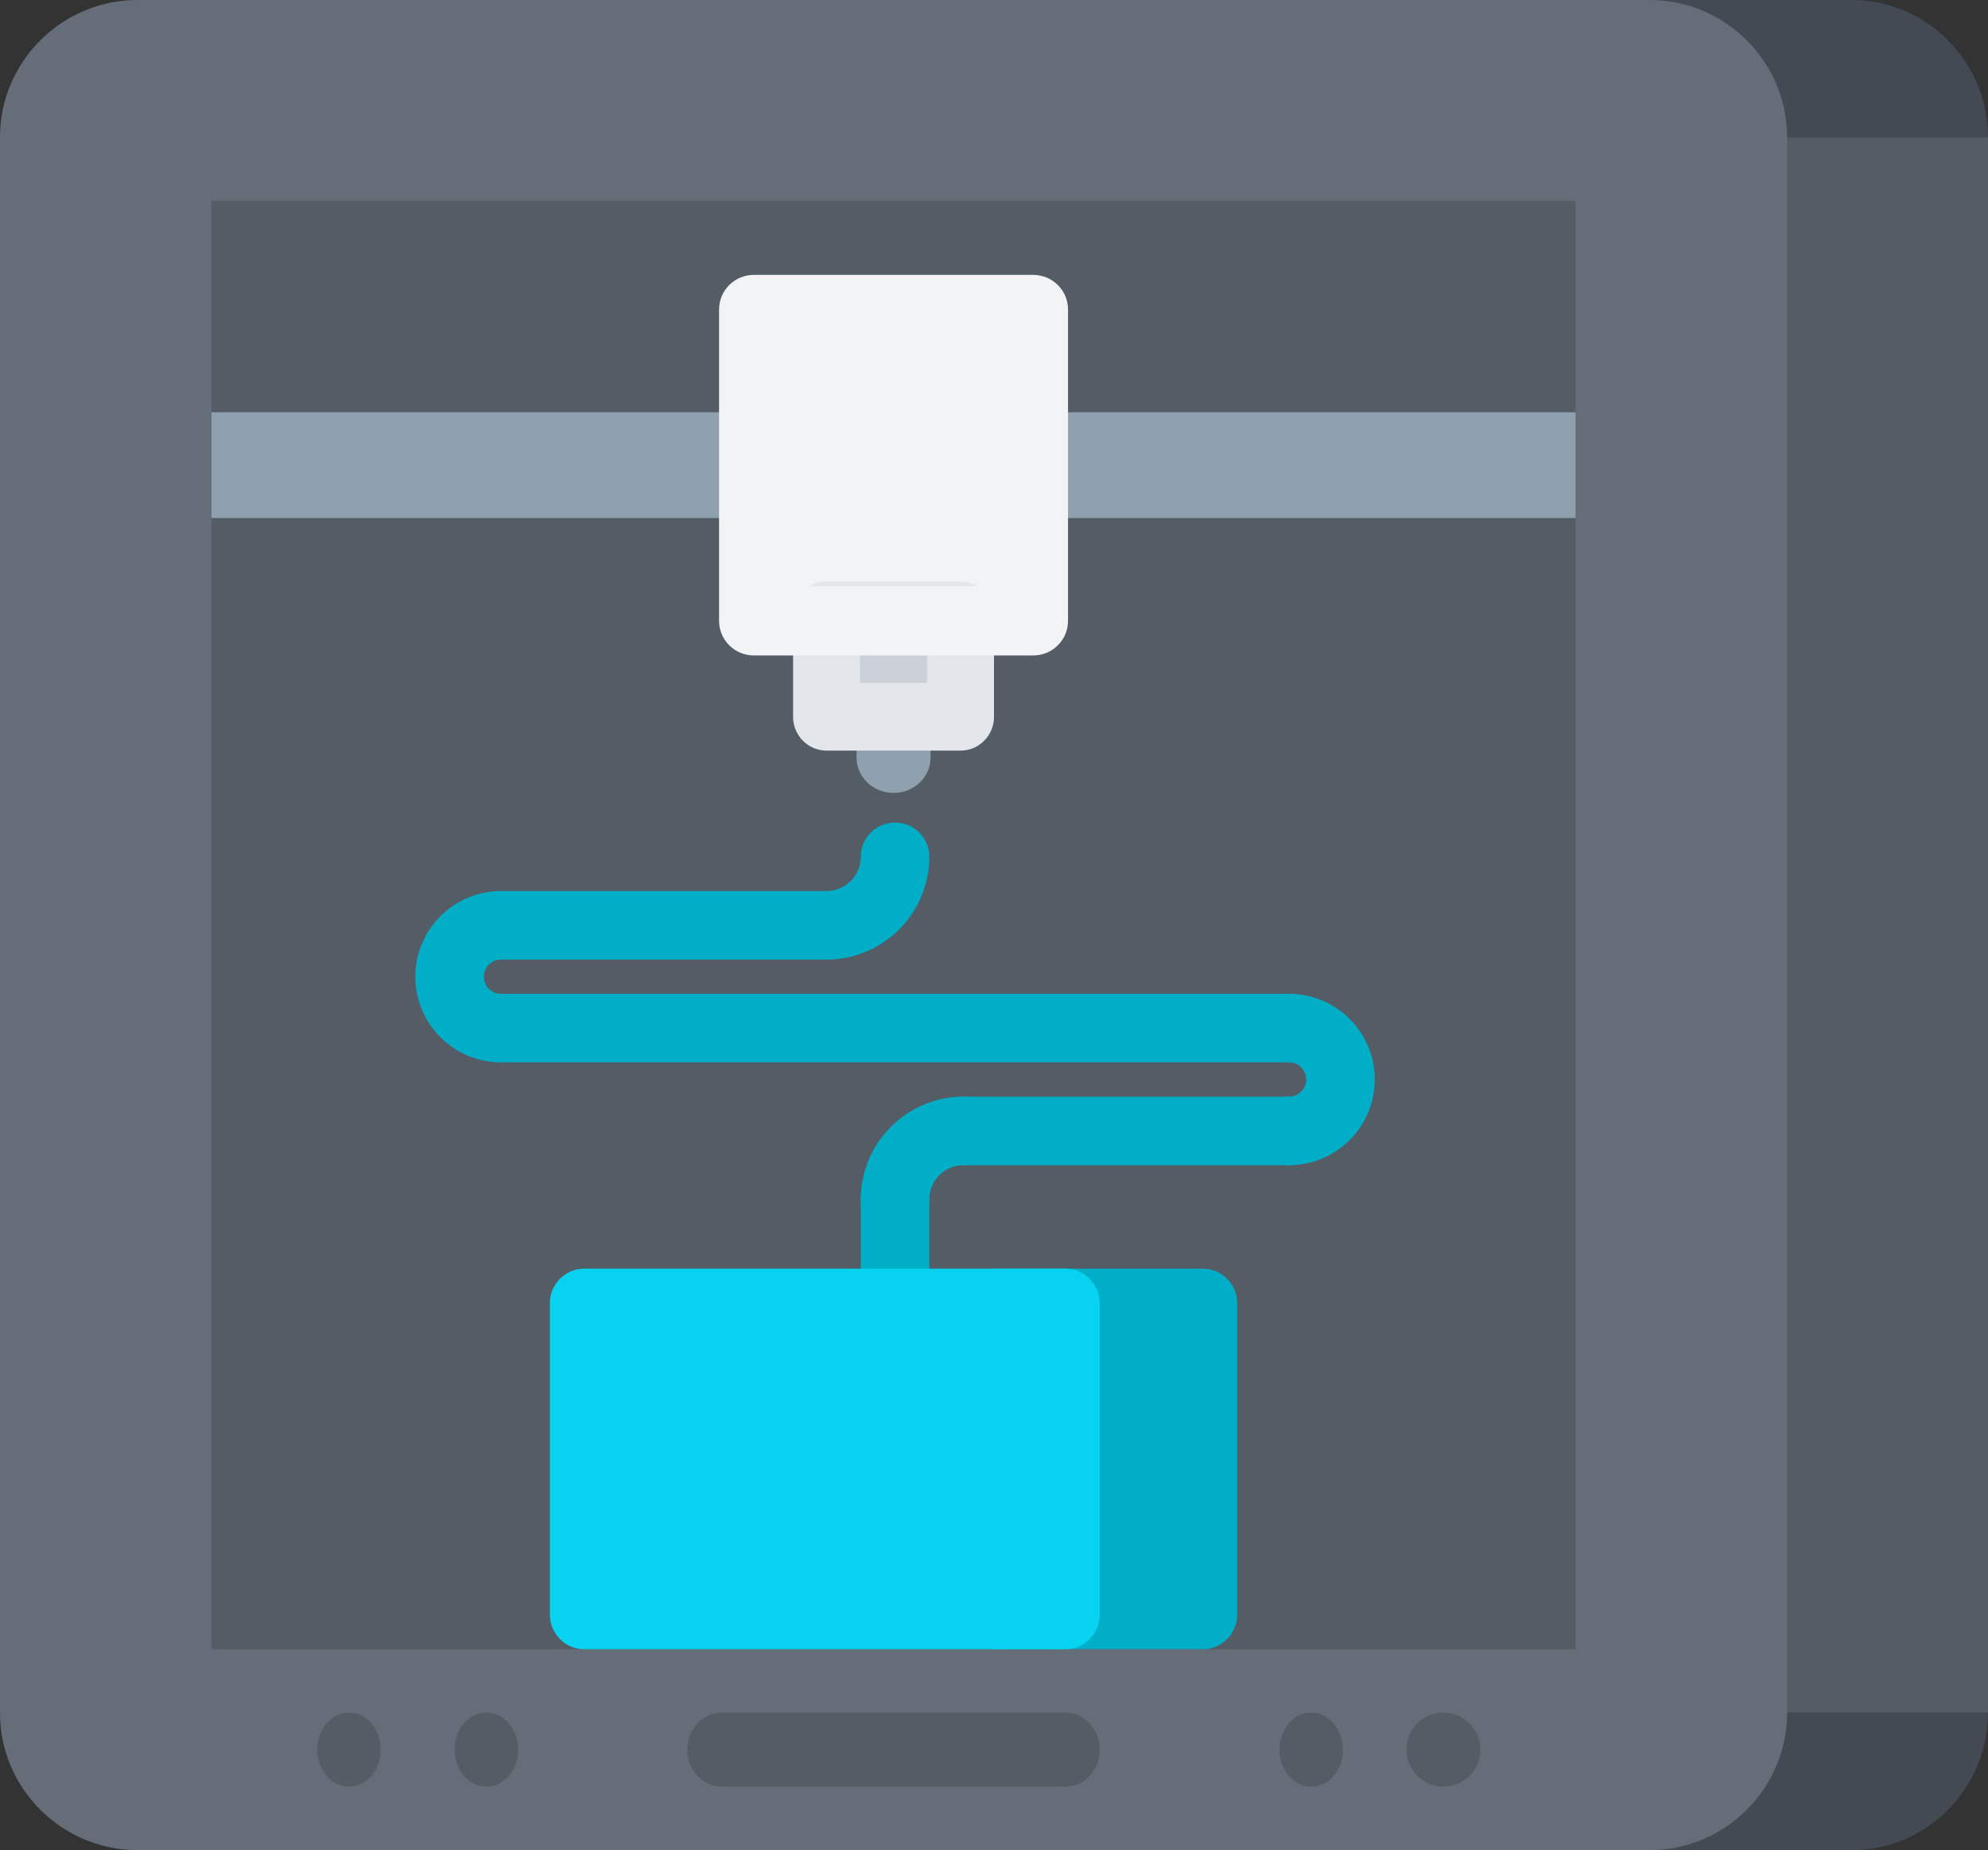 <svg width="188" height="175" viewBox="0 0 188 175" fill="none" xmlns="http://www.w3.org/2000/svg">
<rect x="0" y="0" width="188" height="175" fill="#333333" stroke="none"/>
<path d="M188 13H155.857C155.857 5.85 150.071 0 143 0H175.143C182.214 0 188 5.85 188 13Z" fill="#434A54"/>
<path d="M156 13H188V162H156V13Z" fill="#545C66"/>
<path d="M155.857 162H188C188 169.15 182.214 175 175.143 175H143C150.071 175 155.857 169.15 155.857 162Z" fill="#434A54"/>
<path d="M156 175H45.5H13C5.85 175 0 169.167 0 162.037V12.963C0 5.833 5.85 0 13 0H45.5H156C163.15 0 169 5.833 169 12.963V162.037C169 169.167 163.15 175 156 175Z" fill="#656D78"/>
<path d="M52.25 156H97.4H116.75H149V48.357V38.571V19H20V38.571V48.357V156H52.25Z" fill="#545C66"/>
<path d="M91 58V68H84.5H78V58H91Z" fill="#CCD1D9"/>
<path d="M98.064 39H149V49H98.064H98V39H98.064Z" fill="#8FA1AE"/>
<path d="M98 48.333V58H91.5H78.5H72V48.333V38.667V29H98V38.667V48.333Z" fill="#F1F3F5"/>
<path d="M20 39H72V49H20V39Z" fill="#8FA1AE"/>
<path d="M84.5 75C82.564 75 81 73.51 81 71.666V68.334C81 66.49 82.564 65 84.5 65C86.436 65 88 66.49 88 68.334V71.666C88 73.51 86.436 75 84.5 75Z" fill="#8FA1AE"/>
<path d="M90.833 71H78.167C76.415 71 75 69.57 75 67.8V58.2C75 56.43 76.415 55 78.167 55H90.833C92.585 55 94 56.43 94 58.2V67.8C94 69.57 92.585 71 90.833 71ZM81.333 64.6H87.667V61.4H81.333V64.6Z" fill="#E3E7EB"/>
<path d="M97.701 62H71.299C69.475 62 68 60.537 68 58.727V29.273C68 27.463 69.475 26 71.299 26H97.701C99.525 26 101 27.463 101 29.273V58.727C101 60.537 99.525 62 97.701 62ZM74.599 55.454H94.401V32.546H74.599V55.454Z" fill="#F1F3F5"/>
<path d="M84.641 116.695C82.849 116.695 81.4 115.246 81.4 113.454C81.4 108.094 85.766 103.729 91.126 103.729C92.918 103.729 94.367 105.177 94.367 106.969C94.367 108.761 92.918 110.21 91.126 110.21C89.337 110.21 87.882 111.665 87.882 113.454C87.882 115.246 86.433 116.695 84.641 116.695Z" fill="#00AEC7"/>
<path d="M78.157 90.766C76.365 90.766 74.916 89.317 74.916 87.525C74.916 85.733 76.365 84.284 78.157 84.284C79.946 84.284 81.401 82.832 81.401 81.043C81.401 79.251 82.849 77.803 84.641 77.803C86.434 77.803 87.882 79.251 87.882 81.043C87.882 86.404 83.52 90.766 78.157 90.766Z" fill="#00AEC7"/>
<path d="M121.907 110.21C120.115 110.21 118.666 108.761 118.666 106.969C118.666 105.177 120.115 103.728 121.907 103.728C122.798 103.728 123.527 102.999 123.527 102.108C123.527 101.217 122.798 100.487 121.907 100.487C120.115 100.487 118.666 99.039 118.666 97.247C118.666 95.454 120.115 94.006 121.907 94.006C126.376 94.006 130.009 97.639 130.009 102.108C130.009 106.577 126.376 110.21 121.907 110.21Z" fill="#00AEC7"/>
<path d="M47.375 100.489C42.906 100.489 39.273 96.856 39.273 92.387C39.273 87.918 42.906 84.285 47.375 84.285C49.167 84.285 50.616 85.734 50.616 87.526C50.616 89.318 49.167 90.767 47.375 90.767C46.484 90.767 45.755 91.496 45.755 92.387C45.755 93.278 46.484 94.007 47.375 94.007C49.167 94.007 50.616 95.456 50.616 97.248C50.616 99.04 49.167 100.489 47.375 100.489Z" fill="#00AEC7"/>
<path d="M121.906 110.218H91.126C89.333 110.218 87.885 108.769 87.885 106.977C87.885 105.185 89.333 103.736 91.126 103.736H121.906C123.698 103.736 125.147 105.185 125.147 106.977C125.147 108.769 123.698 110.218 121.906 110.218Z" fill="#00AEC7"/>
<path d="M121.906 100.487H47.376C45.583 100.487 44.135 99.039 44.135 97.247C44.135 95.454 45.583 94.006 47.376 94.006H121.906C123.698 94.006 125.147 95.454 125.147 97.247C125.147 99.039 123.698 100.487 121.906 100.487Z" fill="#00AEC7"/>
<path d="M78.156 90.767H47.376C45.583 90.767 44.135 89.318 44.135 87.526C44.135 85.734 45.583 84.285 47.376 84.285H78.156C79.948 84.285 81.397 85.734 81.397 87.526C81.397 89.318 79.948 90.767 78.156 90.767Z" fill="#00AEC7"/>
<path d="M84.641 123.168C82.849 123.168 81.4 121.719 81.4 119.927V113.456C81.4 111.663 82.849 110.215 84.641 110.215C86.433 110.215 87.882 111.663 87.882 113.456V119.927C87.882 121.719 86.433 123.168 84.641 123.168Z" fill="#00AEC7"/>
<path d="M100.75 169H68.25C66.453 169 65 167.436 65 165.5C65 163.565 66.453 162 68.25 162H100.75C102.547 162 104 163.565 104 165.5C104 167.436 102.547 169 100.75 169Z" fill="#545C66"/>
<path d="M33.008 169C31.353 169 30 167.436 30 165.5C30 163.565 31.323 162 32.975 162H33.008C34.659 162 36 163.565 36 165.5C36 167.436 34.659 169 33.008 169Z" fill="#545C66"/>
<path d="M46.008 169C44.353 169 43 167.436 43 165.5C43 163.565 44.323 162 45.975 162H46.008C47.659 162 49 163.565 49 165.5C49 167.436 47.659 169 46.008 169Z" fill="#545C66"/>
<path d="M124.007 169C122.353 169 121 167.436 121 165.5C121 163.565 122.323 162 123.975 162H124.007C125.659 162 127 163.565 127 165.5C127 167.436 125.656 169 124.007 169Z" fill="#545C66"/>
<path d="M136.509 169C134.578 169 133 167.436 133 165.5C133 163.565 134.543 162 136.47 162H136.509C138.436 162 140 163.565 140 165.5C140 167.436 138.432 169 136.509 169Z" fill="#545C66"/>
<path d="M113.751 120C115.538 120 117 121.473 117 123.273V152.727C117 154.527 115.538 156 113.751 156H94.249C92.462 156 91 154.527 91 152.727V123.273C91 121.473 92.462 120 94.249 120H113.751Z" fill="#00AEC7"/>
<path d="M100.75 120C102.538 120 104 121.473 104 123.273V152.727C104 154.527 102.538 156 100.75 156H55.25C53.462 156 52 154.527 52 152.727V123.273C52 121.473 53.462 120 55.25 120H87.719H94.219H100.75Z" fill="#07D3F0"/>
</svg>
